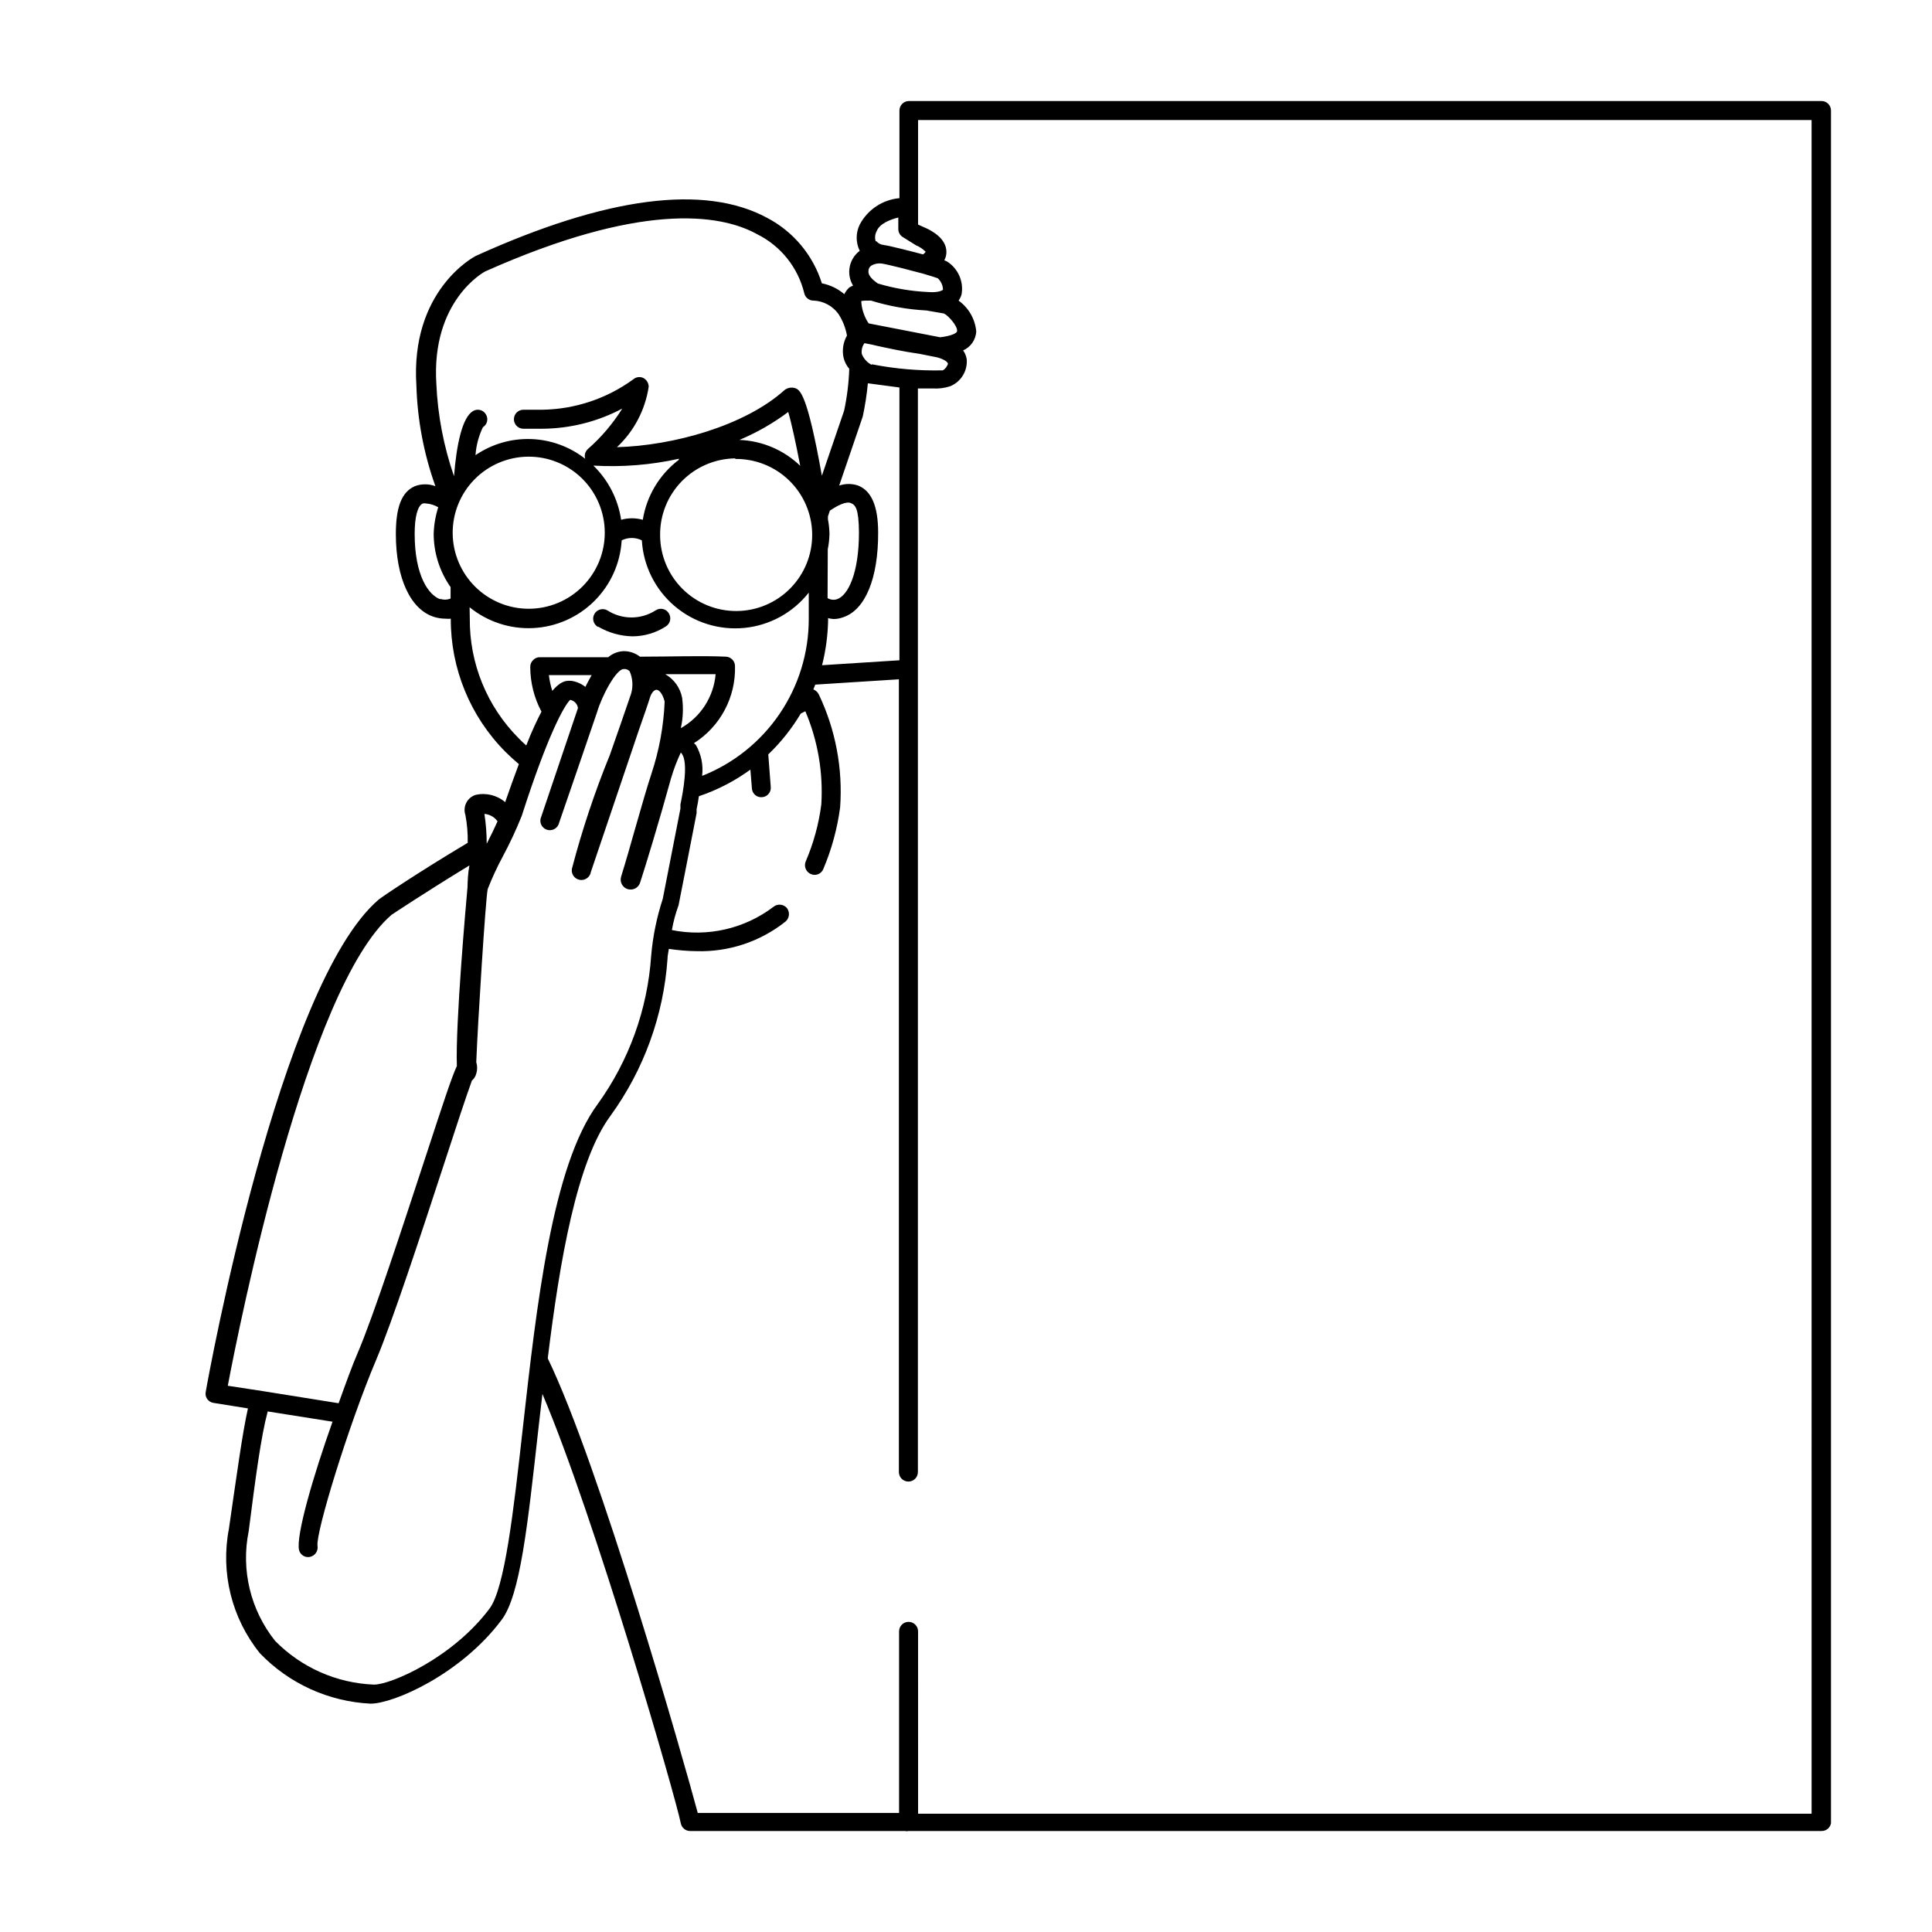 <?xml version="1.0" encoding="UTF-8"?>
<!-- Uploaded to: SVG Repo, www.svgrepo.com, Generator: SVG Repo Mixer Tools -->
<svg fill="#000000" width="800px" height="800px" version="1.1" viewBox="144 144 512 512" xmlns="http://www.w3.org/2000/svg">
 <g>
  <path d="m629.23 627.17v-453.88c0-0.668-0.266-1.309-0.738-1.781-0.469-0.473-1.109-0.738-1.781-0.738h-241.83c-1.391 0-2.519 1.129-2.519 2.519v23.227c-4.469 0.398-8.43 3.035-10.527 7-1.074 2.195-1.074 4.762 0 6.953-2.867 2.168-3.629 6.148-1.766 9.219-0.348 0.141-0.688 0.309-1.004 0.504-0.547 0.5-0.992 1.098-1.312 1.766-1.699-1.457-3.746-2.449-5.945-2.871-2.356-7.496-7.594-13.75-14.559-17.383-16.574-8.918-42.473-5.594-77.082 10.078-0.754 0.352-17.434 9.32-15.82 34.41v-0.004c0.27 9.094 1.969 18.09 5.039 26.652-1.754-0.656-3.688-0.656-5.441 0-3.578 1.562-5.039 5.691-5.039 12.695 0 11.738 3.93 20.152 10.328 22.016v0.004c0.918 0.258 1.867 0.395 2.82 0.402 0.469 0.047 0.941 0.047 1.41 0-0.055 13.207 5.148 25.898 14.461 35.266 1.16 1.16 2.367 2.266 3.578 3.273-1.109 2.957-2.316 6.312-3.629 10.078-2.168-1.852-5.086-2.562-7.859-1.914-1.07 0.344-1.953 1.105-2.457 2.109-0.5 1.004-0.578 2.168-0.215 3.231 0.453 2.426 0.656 4.891 0.605 7.356-13.602 8.113-23.375 14.762-23.68 15.113-26.199 22.621-44.988 125.95-45.746 130.39-0.145 0.668 0 1.363 0.406 1.914 0.395 0.547 0.996 0.91 1.66 1.008l9.117 1.461c-1.512 6.801-2.922 17.332-5.039 31.891h0.004c-2.266 11.672 0.742 23.75 8.211 33 7.711 8.031 18.203 12.809 29.324 13.352 6.144 0 23.93-7.809 34.66-22.117 5.039-6.5 7.004-25.645 9.723-49.879 0.402-3.324 0.754-6.801 1.16-10.078 13.906 32.699 35.316 106.91 36.676 113.81 0.242 1.176 1.273 2.016 2.469 2.016h56.98c0.281 0.078 0.578 0.078 0.859 0h241.98c1.234 0.02 2.301-0.852 2.519-2.062zm-412.32-48.316c-6.531-8.172-9.094-18.82-7.004-29.07 1.812-14.207 3.273-25.191 5.039-31.738l17.18 2.719c-5.039 14.156-9.773 30.23-8.867 34.059 0.348 1.273 1.633 2.051 2.922 1.762 1.324-0.301 2.188-1.582 1.965-2.922-0.504-3.527 8.262-32.094 15.516-49.223 4.281-10.078 11.941-33.402 18.086-52.195 2.82-8.715 5.793-17.684 7.305-21.867l0.004 0.004c0.566-0.488 0.973-1.141 1.16-1.863 0.309-0.984 0.309-2.039 0-3.023 0.352-9.621 2.469-43.277 3.023-45.848h-0.004c1.152-2.949 2.481-5.828 3.981-8.613 1.875-3.5 3.559-7.102 5.039-10.785 6.902-21.512 11.285-29.32 12.848-30.781 1.082 0.207 1.914 1.078 2.066 2.168l-9.723 28.766c-0.312 0.648-0.332 1.402-0.051 2.066 0.277 0.664 0.828 1.176 1.508 1.406 0.684 0.234 1.43 0.164 2.059-0.195 0.625-0.355 1.07-0.961 1.219-1.664 1.008-2.871 9.422-27.406 10.078-29.371 1.258-4.281 5.039-11.336 7.004-11.336h-0.004c0.605-0.082 1.211 0.145 1.613 0.602 0.805 1.844 0.945 3.91 0.402 5.848l-2.719 7.91c-0.855 2.519-1.914 5.391-2.922 8.363v-0.004c-4.019 9.848-7.387 19.945-10.078 30.23-0.223 1.391 0.727 2.699 2.117 2.922 1.391 0.223 2.699-0.723 2.922-2.117l12.645-37.383c1.461-4.18 2.57-7.356 2.973-8.715 0.402-1.359 1.16-2.168 1.762-2.168 0.656 0 1.613 0.957 2.168 3.125-0.266 6.481-1.438 12.891-3.477 19.043-1.211 3.68-2.621 8.613-4.484 15.113-1.211 4.281-2.418 8.516-3.578 12.242l0.004 0.004c-0.434 1.391 0.344 2.867 1.734 3.301 1.395 0.43 2.871-0.348 3.301-1.738 1.258-3.828 5.039-16.172 8.211-27.711h0.004c0.684-2.312 1.543-4.57 2.566-6.75l0.301 0.352c1.715 2.469 0.301 10.078-0.402 13.402v1.109l-4.684 23.93c-1.605 4.902-2.641 9.973-3.074 15.113-0.961 14.148-5.863 27.742-14.156 39.246-12.09 16.324-16.223 53.504-19.902 86.301-2.418 21.613-4.734 42.02-8.766 47.41-9.773 13.047-26.098 20.152-30.633 20.152h0.004c-9.891-0.383-19.262-4.527-26.199-11.586zm55.469-219.16c0.539 0.043 1.07 0.18 1.562 0.402 0.77 0.336 1.43 0.875 1.914 1.562-0.805 1.812-1.812 3.879-2.871 5.945-0.004-2.648-0.203-5.293-0.605-7.91zm-4.484 19.398c-0.402 4.434-3.223 36.273-2.82 47.41-1.41 3.023-3.629 9.824-8.363 24.285-6.144 18.691-13.703 41.918-17.938 51.793-1.41 3.215-3.223 8.254-5.035 13.293l-20.152-3.223-9.219-1.41c3.074-16.223 20.859-105.35 43.379-124.79 0 0 8.566-5.742 20.656-13.098-0.406 2.062-0.457 4.027-0.508 5.637zm0.555-74.16v-0.004c4.734 3.852 10.723 5.816 16.816 5.519s11.863-2.836 16.199-7.129c4.336-4.293 6.93-10.035 7.289-16.125 1.684-0.828 3.656-0.828 5.34 0 0.398 6.734 3.523 13.02 8.656 17.398 5.137 4.379 11.832 6.477 18.547 5.809 6.711-0.672 12.863-4.047 17.031-9.352v7.004c0.004 8.961-2.691 17.719-7.734 25.133-5.039 7.41-12.191 13.137-20.527 16.43 0.352-2.844-0.23-5.727-1.664-8.211-0.152-0.164-0.324-0.316-0.504-0.453 6.973-4.406 11.109-12.16 10.883-20.406 0.004-1.332-1.035-2.438-2.367-2.519-6.648-0.301-14.812 0-22.824 0-1.246-0.977-2.797-1.496-4.383-1.461-1.484 0.07-2.906 0.637-4.031 1.613h-18.035c-0.68-0.051-1.344 0.211-1.812 0.707-0.516 0.461-0.809 1.121-0.809 1.812 0 4.148 1.02 8.23 2.973 11.891-1.16 2.266-2.519 5.039-4.031 8.969-0.656-0.605-1.359-1.211-1.965-1.863l0.004-0.004c-8.438-8.434-13.121-19.91-13-31.84zm-7.758-2.117c-3.074-1.062-6.801-6.199-6.801-17.332 0-4.434 0.754-7.457 2.168-8.062h-0.004c0.285-0.051 0.574-0.051 0.859 0 1.137 0.09 2.238 0.434 3.223 1.008-0.727 2.266-1.133 4.625-1.207 7.004 0 5.066 1.566 10.012 4.481 14.156v3.023c-0.863 0.359-1.828 0.395-2.719 0.102zm83.883-96.785c6.289 3.094 10.883 8.812 12.547 15.617 0.246 1.211 1.332 2.066 2.57 2.016 2.586 0.133 4.977 1.43 6.496 3.527 1.137 1.742 1.906 3.695 2.269 5.742-1.008 1.773-1.332 3.852-0.906 5.848 0.266 1.094 0.781 2.109 1.512 2.969-0.129 3.731-0.586 7.438-1.363 11.086l-5.894 17.23c-3.93-22.066-5.844-22.773-7.152-23.227-0.961-0.277-1.992-0.07-2.773 0.555-10.531 9.473-29.523 14.711-44.387 15.113h0.004c4.527-4.238 7.492-9.887 8.414-16.02-0.016-0.973-0.555-1.859-1.41-2.316-0.883-0.422-1.93-0.285-2.672 0.352-7.004 5.106-15.414 7.922-24.082 8.059h-5.039c-1.391 0-2.519 1.129-2.519 2.519 0 0.668 0.266 1.309 0.738 1.781 0.473 0.473 1.113 0.738 1.781 0.738h5.039c7.379-0.051 14.641-1.883 21.16-5.34-2.488 3.984-5.543 7.582-9.07 10.68-0.754 0.645-1.051 1.676-0.754 2.621-4.117-3.223-9.152-5.055-14.379-5.227-5.227-0.172-10.371 1.324-14.691 4.269 0.176-2.57 0.844-5.086 1.965-7.406 1.148-0.715 1.508-2.219 0.805-3.375-0.324-0.582-0.875-1.008-1.52-1.18-0.645-0.168-1.332-0.07-1.906 0.273-2.871 1.664-4.383 8.969-5.039 17.281h0.004c-2.746-7.91-4.324-16.176-4.688-24.535-1.359-21.914 12.543-29.574 13-29.773 40.707-18.141 61.867-15.422 71.941-9.879zm31.488 1.914c-0.277-0.887-0.184-1.848 0.254-2.668 0.754-1.965 3.477-3.074 5.742-3.629v3.074c0.004 0.867 0.461 1.672 1.211 2.117l3.477 2.168v-0.004c0.957 0.402 1.828 0.984 2.566 1.715-0.18 0.281-0.418 0.523-0.703 0.703-2.469-0.656-8.465-2.215-10.531-2.519-0.703-0.078-1.352-0.422-1.812-0.957zm-80.66 116.48c-1.008 0-2.469-0.352-5.039 2.672h0.004c-0.438-1.363-0.742-2.762-0.91-4.184h11.336c-0.605 1.059-1.16 2.117-1.664 3.125h0.004c-1.078-0.855-2.367-1.414-3.731-1.613zm29.371 4.535h0.004c-0.496-2.656-2.137-4.961-4.484-6.297h13.352c-0.508 6.004-3.961 11.367-9.223 14.309 0.586-2.613 0.707-5.309 0.355-7.961zm49.375-113.11c-0.012-0.582 0.273-1.133 0.758-1.461 0.82-0.477 1.777-0.672 2.719-0.555 1.965 0.301 8.516 2.016 10.934 2.672 1.863 0.555 3.375 1.008 3.981 1.258 0.844 0.781 1.336 1.875 1.359 3.023 0 0-0.906 0.855-3.93 0.605-4.527-0.207-9.012-0.969-13.352-2.266-0.652-0.504-2.57-1.766-2.469-3.227zm0.656 7.809c4.777 1.48 9.719 2.359 14.711 2.621l4.637 0.805c1.059 0.453 3.68 3.324 3.477 4.684 0 0.453-1.359 1.258-4.484 1.613l-18.941-3.68-0.004 0.004c-1.176-1.75-1.852-3.789-1.965-5.894 0.352-0.152 1.059-0.152 2.57-0.152zm-11.438 84.137c0.512 0.137 1.035 0.223 1.562 0.254 0.844-0.004 1.68-0.16 2.469-0.453 5.894-1.914 9.371-10.328 9.32-22.469 0-6.953-1.762-11.035-5.289-12.445-1.633-0.559-3.406-0.559-5.039 0l6.246-18.289c0.625-2.91 1.078-5.856 1.359-8.816l8.363 1.109v72.293l-20.504 1.309v0.004c1.023-4.039 1.562-8.18 1.613-12.344zm0-18.238c0.277-1.359 0.43-2.742 0.453-4.129-0.031-1.27-0.164-2.535-0.402-3.781v-0.805l0.504-1.512c2.066-1.41 4.332-2.519 5.543-2.016 1.211 0.504 2.117 1.359 2.168 7.809 0 10.883-2.922 16.727-5.844 17.684h-0.004c-0.828 0.258-1.727 0.148-2.469-0.301zm-23.426-28.969c4.602-1.93 8.949-4.418 12.945-7.406 0.855 2.871 2.016 8.211 3.176 14.258-4.336-4.176-10.055-6.617-16.07-6.852zm-1.109 5.039c5.359-0.066 10.523 2.004 14.352 5.754s6.008 8.867 6.051 14.227c0.047 5.359-2.047 10.516-5.812 14.328-3.766 3.816-8.895 5.973-14.254 5.992-5.359 0.023-10.504-2.09-14.305-5.871-3.797-3.781-5.93-8.918-5.93-14.277-0.043-5.336 2.035-10.469 5.777-14.277 3.738-3.805 8.836-5.973 14.172-6.027zm36.172-24.938c-1.191-0.609-2.121-1.633-2.617-2.875-0.152-1.012 0.098-2.043 0.703-2.871l2.066 0.402 1.258 0.301c2.82 0.605 6.602 1.461 11.488 2.168l4.535 0.906c2.117 0.605 2.769 1.359 2.769 1.664 0 0.301-0.605 1.41-1.359 1.762v0.004c-6.305 0.145-12.605-0.398-18.793-1.613zm-51.137 25.191v-0.004c-5.098 3.867-8.508 9.551-9.52 15.871-1.879-0.527-3.867-0.527-5.742 0-0.812-5.461-3.398-10.508-7.359-14.359 7.606 0.445 15.234-0.164 22.672-1.812zm-59.902 19.547c-0.066-5.359 2.004-10.523 5.754-14.355 3.75-3.828 8.871-6.004 14.23-6.051 5.359-0.043 10.516 2.047 14.328 5.812s5.969 8.895 5.992 14.254c0.023 5.359-2.09 10.508-5.871 14.305-3.781 3.797-8.922 5.934-14.281 5.934-5.301 0-10.387-2.086-14.16-5.812-3.773-3.727-5.926-8.785-5.992-14.086zm41.816 154.27c8.84-12.18 14.078-26.602 15.117-41.613 0-0.906 0.25-1.762 0.352-2.621 2.449 0.371 4.926 0.574 7.406 0.605 8.523 0.238 16.859-2.547 23.527-7.859 1.047-0.914 1.199-2.481 0.352-3.578-0.91-1.055-2.5-1.191-3.578-0.305-7.668 5.82-17.469 8.059-26.902 6.148 0.391-2.231 0.98-4.422 1.766-6.551 0 0 3.777-19.145 4.785-24.434v-1.059c0.25-1.16 0.453-2.266 0.605-3.426 4.883-1.637 9.488-4.016 13.652-7.055l0.402 5.039c0.051 0.668 0.367 1.281 0.883 1.711 0.512 0.426 1.176 0.629 1.836 0.559 0.668-0.051 1.285-0.371 1.711-0.883 0.426-0.512 0.629-1.176 0.559-1.84l-0.656-8.613c3.348-3.207 6.246-6.852 8.617-10.832l1.211-0.605h-0.004c3.309 7.789 4.754 16.242 4.234 24.688-0.672 5.203-2.062 10.293-4.133 15.113-0.531 1.281 0.047 2.75 1.309 3.324 0.609 0.289 1.305 0.316 1.934 0.078 0.625-0.238 1.129-0.719 1.395-1.336 2.231-5.246 3.738-10.773 4.481-16.426 0.734-10.277-1.211-20.57-5.641-29.875-0.301-0.621-0.82-1.105-1.461-1.359 0.188-0.41 0.355-0.832 0.504-1.262l22.168-1.41v210.09c0 0.668 0.266 1.309 0.738 1.781 0.473 0.473 1.113 0.738 1.781 0.738s1.309-0.266 1.781-0.738c0.473-0.473 0.738-1.113 0.738-1.781v-287.17h3.93c1.586 0.109 3.176-0.098 4.684-0.605 2.824-1.184 4.57-4.047 4.332-7.102-0.129-0.855-0.457-1.668-0.957-2.371 2.016-0.887 3.359-2.836 3.477-5.035-0.297-3.273-2.008-6.254-4.684-8.164 0.371-0.516 0.648-1.094 0.805-1.711 0.574-3.406-0.957-6.824-3.879-8.668l-0.707-0.301c0.371-0.68 0.562-1.441 0.555-2.215 0-3.68-4.082-5.644-5.039-6.144l-2.469-1.113v-27.707h236.79l0.004 448.84h-236.79l-0.004-48.316c0-0.668-0.262-1.309-0.734-1.781-0.473-0.473-1.113-0.738-1.781-0.738-1.395 0-2.519 1.129-2.519 2.519v48.113h-53.352c-3.727-13.957-26.047-92.195-39.75-120.46 3.172-25.895 7.703-52.246 16.621-64.285z"/>
  <path d="m302.51 310.07c2.773 1.617 5.91 2.5 9.117 2.566 3.129-0.016 6.188-0.926 8.816-2.617 0.57-0.355 0.977-0.922 1.125-1.57 0.152-0.652 0.039-1.34-0.316-1.906-0.344-0.582-0.91-0.996-1.566-1.148-0.656-0.152-1.348-0.027-1.91 0.34-3.91 2.527-8.938 2.527-12.848 0-1.223-0.668-2.758-0.215-3.426 1.008-0.668 1.227-0.219 2.758 1.008 3.426z"/>
 </g>
</svg>